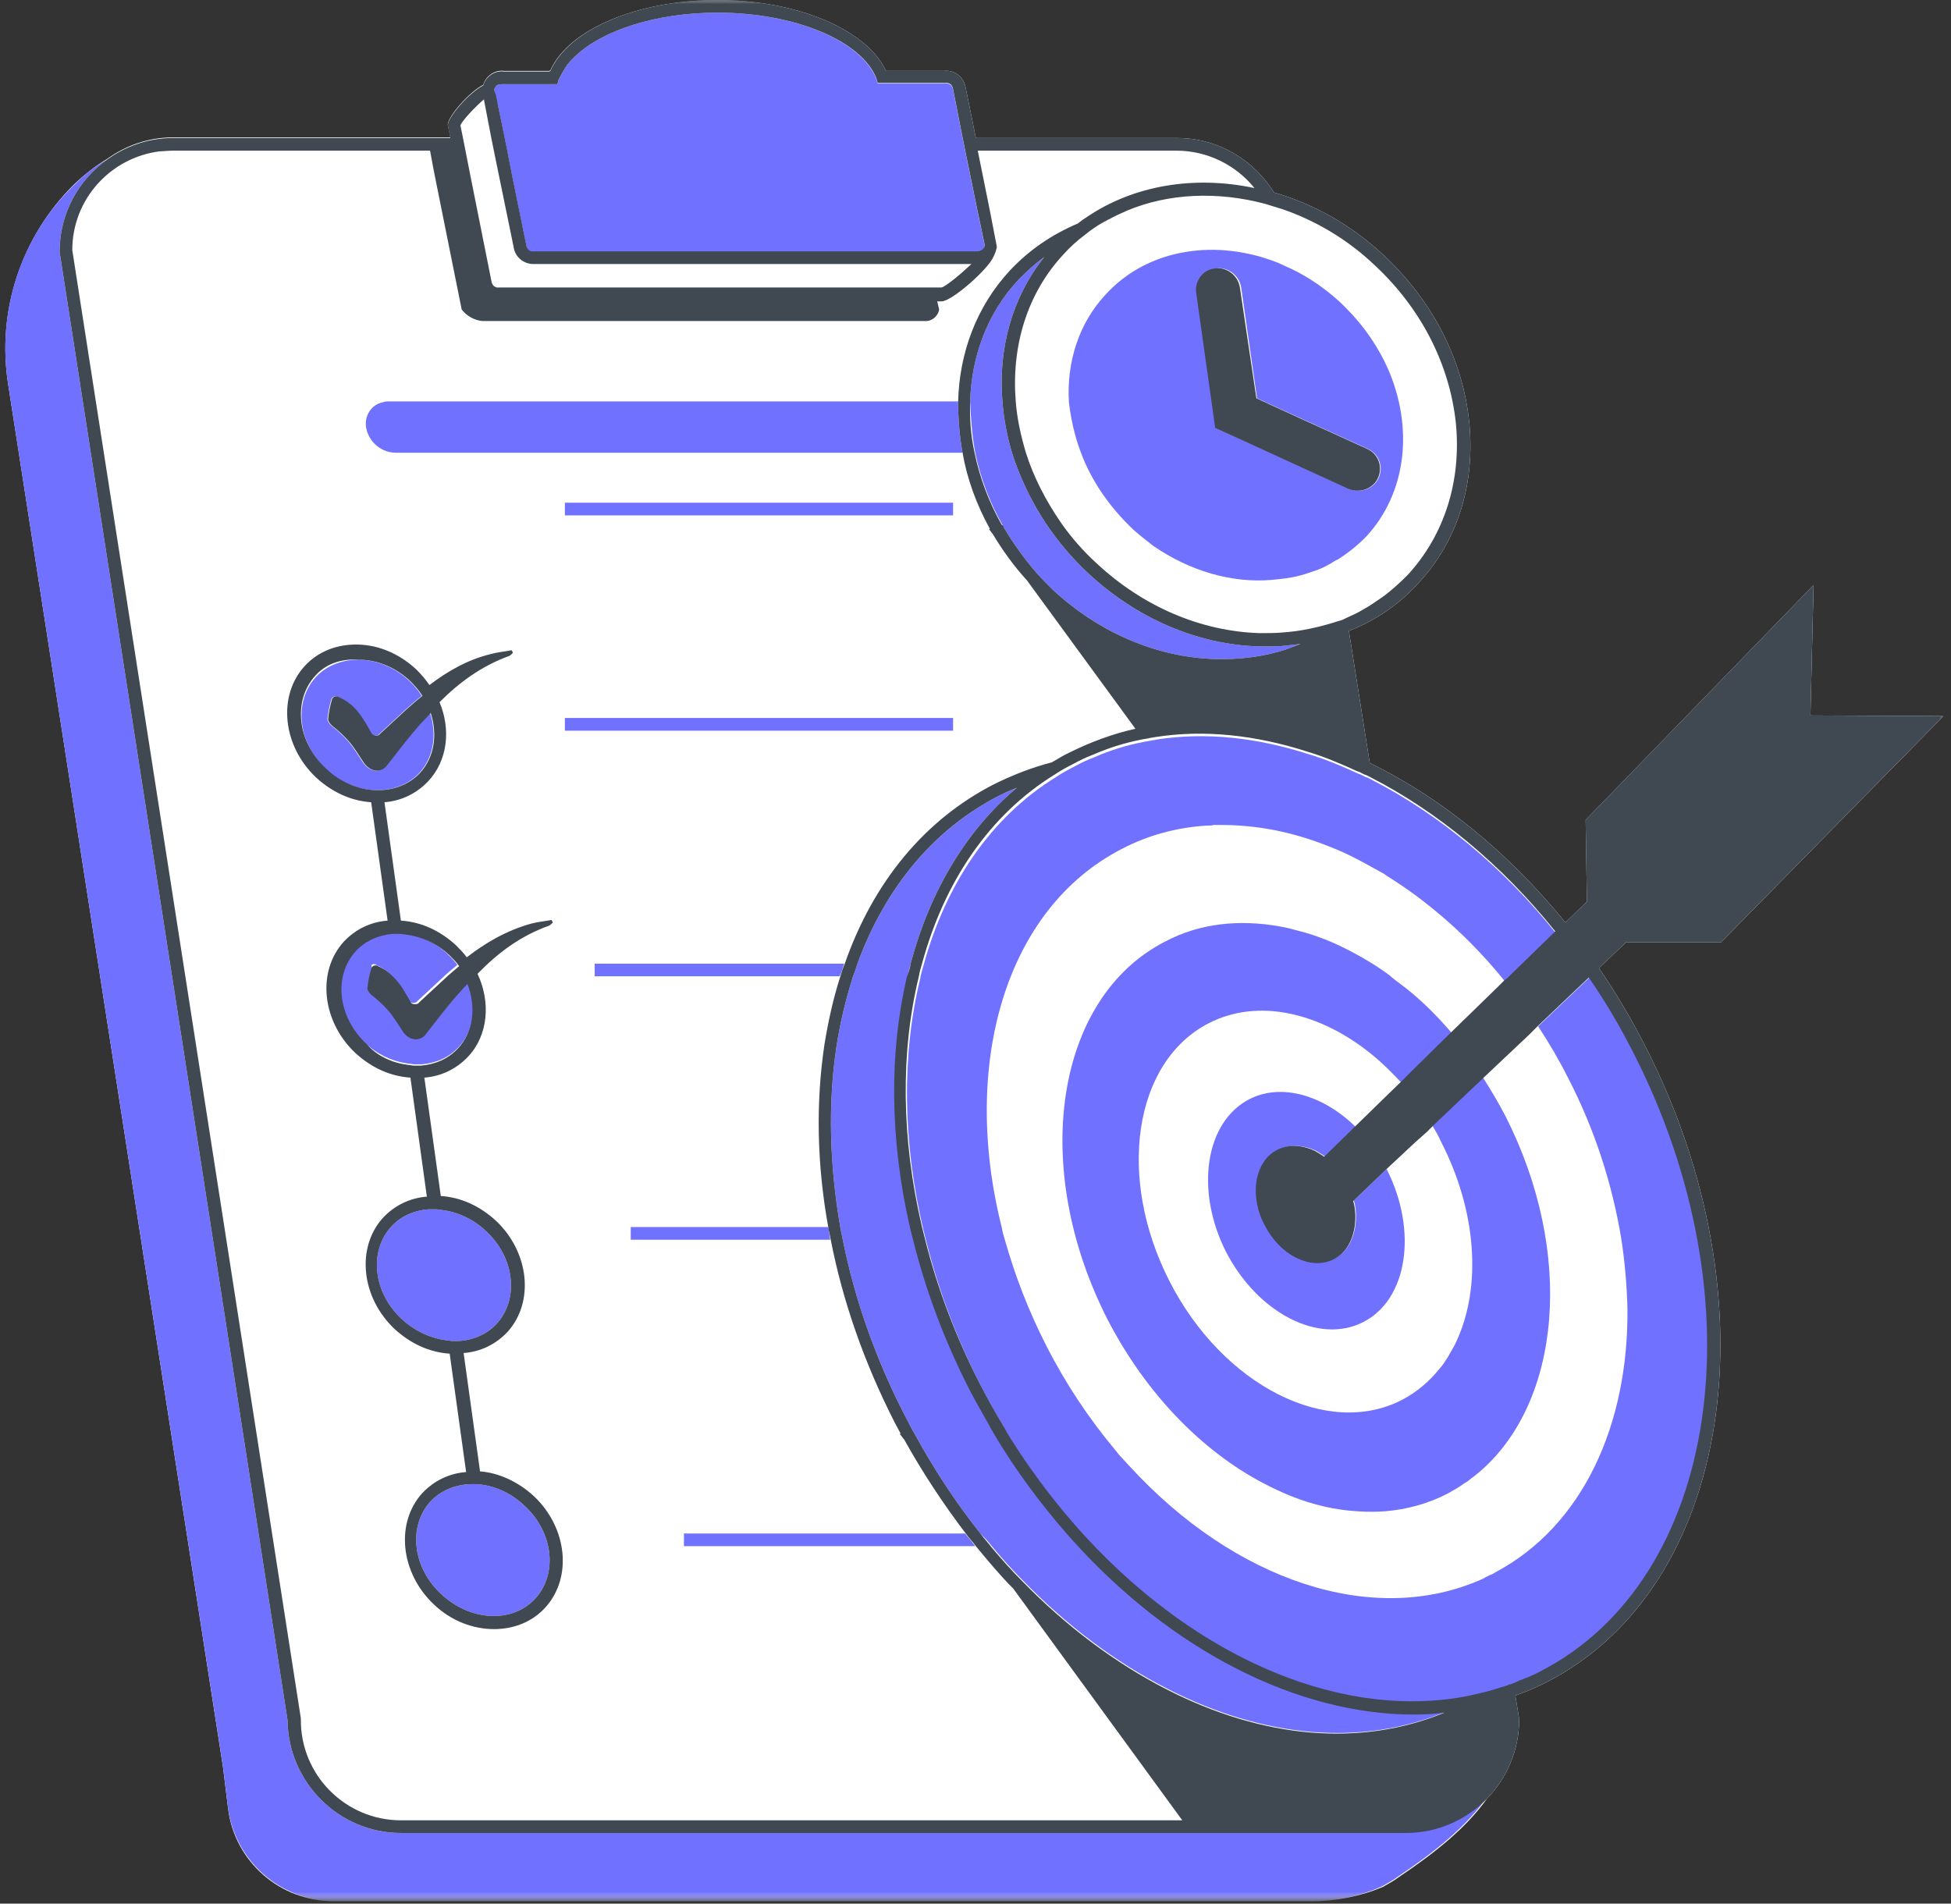 <svg xmlns="http://www.w3.org/2000/svg" width="248" height="242" viewBox="0 0 248 242" fill="none"><rect x="0" y="0" width="248" height="242" fill="#333333" stroke="none"/><mask id="mask0_808_2329" style="mask-type:luminance" maskUnits="userSpaceOnUse" x="0" y="0" width="248" height="242"><path d="M0 0H247.333V241.342H0V0Z" fill="white"></path></mask><g mask="url(#mask0_808_2329)"><path d="M206.712 119.772L203.25 123.071C205.339 126.128 207.273 129.346 209.045 132.808C225.786 165.405 220.154 201.788 196.57 213.864C195.278 214.506 193.994 215.067 192.628 215.554L193.108 218.529V218.61C193.108 222.552 191.499 226.095 189.004 228.671C186.428 232.296 182.567 235.433 177.895 238.57C177.252 239.057 176.529 239.456 175.805 239.862C172.986 241.065 169.849 241.707 166.786 241.707H42.429C35.587 241.707 29.792 236.636 28.988 229.875L28.346 224.648L1.063 49.02C-0.472 39.602 2.672 30.102 9.434 23.422C10.8 22.137 12.246 21.008 13.619 20.203C15.952 18.513 18.846 17.465 21.99 17.465H57.244L56.919 15.855C56.919 14.807 59.658 11.67 61.429 10.784C61.747 9.662 62.876 8.857 64.086 9.013H69.8C69.881 9.013 69.881 8.932 69.962 8.932C72.295 3.705 81.145 -6.67572e-06 91.206 -6.67572e-06C101.349 -6.67572e-06 110.206 3.786 112.62 9.013H120.024C121.389 8.857 122.519 9.818 122.762 11.19L124.047 17.546H149.645C154.879 17.546 159.382 20.365 161.958 24.47C166.948 25.916 171.776 28.574 175.961 32.516C182.08 38.236 185.948 45.721 186.752 53.605C187.557 61.495 185.298 68.818 180.227 74.213C177.814 76.871 174.839 78.879 171.539 80.17C171.539 80.17 171.539 80.17 171.458 80.17L174.115 96.993C183.047 101.334 191.661 108.257 198.984 117.277L201.722 114.62L201.56 104.234L230.532 74.376L230.133 90.955L247.037 91.036L218.781 119.772H206.712Z" fill="white"></path></g><mask id="mask1_808_2329" style="mask-type:luminance" maskUnits="userSpaceOnUse" x="0" y="19" width="191" height="223"><path d="M0 19.879H190.402V241.342H0V19.879Z" fill="white"></path></mask><g mask="url(#mask1_808_2329)"><path d="M50.959 233.019C43.076 233.019 36.632 226.575 36.551 218.692L7.578 32.036V31.954C7.578 27.127 9.992 22.86 13.616 20.284C12.243 21.008 10.796 22.137 9.431 23.503C2.588 30.102 -0.475 39.683 1.06 49.02L28.342 224.567L28.985 229.801C29.87 236.562 35.584 241.633 42.426 241.633H166.701C169.846 241.633 172.902 241.065 175.721 239.781C176.445 239.375 177.168 238.976 177.811 238.489C182.483 235.352 186.343 232.214 188.92 228.59C186.343 231.248 182.638 232.938 178.696 232.938H50.959V233.019Z" fill="#7171FF"></path></g><path d="M71.806 91.273H121.151V92.889H71.806V91.273Z" fill="#7171FF"></path><path d="M71.806 63.909H121.151V65.518H71.806V63.909Z" fill="#7171FF"></path><path d="M107.303 122.504H75.592V124.113H106.742C106.985 123.552 107.141 123.072 107.303 122.504Z" fill="#7171FF"></path><path d="M105.295 155.986H80.177V157.602H105.532C105.451 157.115 105.37 156.554 105.295 155.986Z" fill="#7171FF"></path><path d="M122.678 194.946H86.938V196.555H123.963C123.564 195.994 123.158 195.507 122.678 194.946Z" fill="#7171FF"></path><path d="M63.279 13.361L64.158 17.627L64.482 19.236L65.125 22.536L66.896 31.231C66.977 31.792 67.383 32.117 67.863 32.036H124.206C124.368 32.036 124.449 32.036 124.612 31.955C124.848 31.874 125.092 31.63 125.173 31.393V31.231L124.531 28.175L124.206 26.64L122.678 19.155L122.353 17.546L121.15 11.427C121.069 10.866 120.663 10.548 120.183 10.622H111.569L111.407 10.061C109.554 5.234 101.109 1.609 91.204 1.609C83.401 1.609 76.477 3.861 73.015 7.242C72.535 7.729 72.129 8.127 71.805 8.695C71.568 9.094 71.325 9.5 71.082 9.98C71.082 10.061 71 10.061 71 10.142L70.845 10.704H63.759C63.434 10.704 63.117 10.785 62.954 11.109C62.873 11.19 62.873 11.271 62.792 11.427L62.954 12.238L63.279 13.361Z" fill="#7171FF"></path><path d="M47.66 100.455C49.911 100.529 51.926 99.724 53.292 98.277C55.145 96.269 55.55 93.369 54.665 90.63C54.34 91.036 54.022 91.354 53.617 91.759C52.007 93.531 50.56 95.458 49.107 97.311C48.302 98.359 46.936 98.115 46.132 96.912C45.489 95.945 44.921 94.978 44.198 94.173C43.556 93.45 42.832 92.807 42.109 92.24C41.865 92.003 41.622 91.678 41.622 91.435C41.703 90.63 41.865 89.745 42.109 88.94C42.19 88.622 42.508 88.46 42.832 88.541C42.913 88.541 42.913 88.541 42.994 88.622C45.084 89.508 46.05 91.273 47.099 93.125C47.261 93.45 47.66 93.612 48.065 93.45C48.065 93.45 48.147 93.45 48.147 93.369C49.269 92.321 50.398 91.273 51.446 90.312C52.17 89.663 52.893 89.021 53.617 88.46C53.211 87.817 52.65 87.168 52.089 86.607C50.317 84.917 48.065 83.95 45.807 83.869C45.726 83.869 45.571 83.869 45.489 83.869C43.393 83.869 41.459 84.674 40.175 86.046C37.274 89.183 37.842 94.498 41.541 97.879C43.15 99.407 45.408 100.373 47.66 100.455Z" fill="#7171FF"></path><path d="M47.662 122.585C47.743 122.585 47.743 122.585 47.824 122.666C48.953 123.153 49.758 123.957 50.481 124.843C51.042 125.566 51.448 126.371 51.928 127.176C52.009 127.412 52.253 127.493 52.489 127.493C52.652 127.493 52.733 127.493 52.895 127.412C52.895 127.412 52.976 127.412 52.976 127.338C54.099 126.29 55.228 125.242 56.276 124.275C56.837 123.714 57.479 123.227 58.128 122.666C57.804 122.186 57.324 121.699 56.918 121.3C55.309 119.772 53.294 118.886 51.286 118.643C51.042 118.643 50.88 118.562 50.644 118.562C50.319 118.562 49.994 118.562 49.677 118.562C47.824 118.724 46.215 119.447 45.005 120.732C42.111 123.876 42.672 129.184 46.377 132.565C47.986 134.093 49.994 134.978 52.009 135.222C52.253 135.222 52.408 135.303 52.652 135.303C52.976 135.303 53.294 135.303 53.618 135.303C55.471 135.141 57.08 134.417 58.284 133.132C60.299 130.955 60.623 127.818 59.494 124.917C59.251 125.242 58.933 125.485 58.69 125.803C57.08 127.575 55.633 129.508 54.18 131.361C53.943 131.679 53.618 131.841 53.294 131.922C52.733 132.084 52.09 131.841 51.604 131.361C51.448 131.199 51.367 131.118 51.286 130.955C50.644 129.988 50.076 129.028 49.352 128.217C48.71 127.493 47.986 126.851 47.263 126.29C47.019 126.047 46.776 125.722 46.776 125.485C46.857 124.681 47.019 123.795 47.263 122.99C47.1 122.666 47.337 122.504 47.662 122.585Z" fill="#7171FF"></path><path d="M56.836 170.395C57.08 170.395 57.242 170.476 57.479 170.476C57.803 170.476 58.128 170.476 58.446 170.476C60.298 170.314 61.907 169.59 63.118 168.305C66.011 165.168 65.45 159.854 61.745 156.473C60.136 154.945 58.128 154.059 56.113 153.816C55.869 153.816 55.714 153.735 55.471 153.735C55.389 153.735 55.227 153.735 55.146 153.735C54.903 153.735 54.666 153.735 54.422 153.735C52.57 153.897 50.961 154.62 49.757 155.912C46.856 159.049 47.418 164.357 51.123 167.737C52.813 169.272 54.828 170.158 56.836 170.395Z" fill="#7171FF"></path><path d="M68.026 203.235C70.92 200.098 70.358 194.783 66.653 191.403C64.888 189.712 62.63 188.745 60.379 188.671C60.297 188.671 60.135 188.671 60.054 188.671C57.965 188.671 56.031 189.476 54.746 190.841C51.846 193.979 52.407 199.293 56.112 202.674C59.817 206.136 65.125 206.372 68.026 203.235Z" fill="#7171FF"></path><path d="M126.061 196.555C127.346 198.083 128.637 199.537 130.003 200.902C135.561 206.616 141.754 211.288 148.353 214.669C160.754 221.024 173.147 221.991 183.688 217.644C182.404 217.806 181.112 217.887 179.828 217.887C165.013 217.887 149.002 209.753 136.365 195.669C136.122 195.426 135.96 195.189 135.716 194.946C132.417 191.166 129.279 186.981 126.541 182.39C126.379 182.065 126.142 181.747 125.98 181.423C125.899 181.342 125.899 181.179 125.817 181.105C125.013 179.651 124.208 178.286 123.404 176.757C120.185 170.476 117.771 164.039 116.162 157.602C116 157.034 115.919 156.554 115.756 155.986C113.18 144.722 113.099 133.775 115.358 124.113C115.513 123.552 115.594 123.072 115.756 122.504C118.17 113.41 122.761 105.6 129.279 100.13C128.475 100.455 127.751 100.773 126.947 101.178C118.657 105.445 112.538 112.848 108.995 122.504C108.833 123.072 108.67 123.552 108.434 124.113C107.548 126.932 106.825 129.833 106.338 132.97C105.215 140.374 105.452 148.184 106.825 156.067C106.906 156.635 107.061 157.115 107.142 157.677C108.67 165.243 111.328 172.809 115.114 180.138C115.432 180.699 115.675 181.261 116 181.829C116.081 181.984 116.162 182.065 116.236 182.227C118.738 186.818 121.551 191.085 124.688 195.027C125.175 195.507 125.655 195.994 126.061 196.555Z" fill="#7171FF"></path><path d="M207.596 133.613C205.906 130.313 204.053 127.176 202.038 124.275L195.601 130.394L195.52 130.475C196.893 132.565 198.177 134.742 199.306 136.993C202.768 143.674 204.939 150.597 206.068 157.359C206.548 160.415 206.791 163.397 206.872 166.291C207.028 181.179 201.152 193.979 190.131 199.854C189.969 199.936 189.888 200.017 189.725 200.098C189.563 200.179 189.482 200.179 189.327 200.26C189.164 200.341 189.002 200.422 188.84 200.497C188.759 200.578 188.677 200.578 188.596 200.659C174.593 207.022 156.885 200.902 143.606 186.413C143.281 186.095 142.963 185.689 142.639 185.365C142.314 185.047 142.078 184.722 141.753 184.323C138.454 180.375 135.479 175.953 132.984 171.044C130.725 166.615 129.035 162.187 127.75 157.677C127.588 157.115 127.426 156.635 127.345 156.067C122.118 135.384 127.75 115.587 142.558 107.94C145.938 106.168 149.563 105.201 153.342 104.958C153.667 104.958 153.991 104.958 154.309 104.877C154.634 104.877 154.951 104.877 155.276 104.877C159.786 104.877 164.37 105.762 168.961 107.615C170.888 108.339 172.741 109.305 174.593 110.353C174.918 110.516 175.155 110.671 175.479 110.833C175.804 110.996 176.04 111.158 176.365 111.395C177.65 112.206 178.86 113.011 180.145 113.971C182.403 115.661 184.654 117.595 186.75 119.691C188.36 121.3 189.969 123.072 191.416 124.918L191.74 124.681L197.853 118.724C191.017 110.191 182.883 103.511 174.431 99.163C174.113 99.001 173.87 98.839 173.545 98.764C173.228 98.602 172.984 98.44 172.66 98.359C170.57 97.392 168.474 96.506 166.304 95.864C159.786 93.768 153.261 93.044 147.068 94.011C146.743 94.092 146.5 94.092 146.182 94.173C145.857 94.254 145.621 94.254 145.296 94.336C143.2 94.734 141.111 95.384 139.096 96.269C138.21 96.587 137.406 96.993 136.52 97.473C135.715 97.879 134.992 98.278 134.268 98.764C125.898 103.91 120.184 112.443 117.365 122.828C117.202 123.389 117.047 123.876 116.966 124.437C114.626 134.018 114.707 145.04 117.365 156.311C117.527 156.872 117.608 157.359 117.77 157.92C119.298 164.039 121.631 170.233 124.768 176.352C125.654 178.042 126.54 179.651 127.507 181.26C127.669 181.585 127.912 181.91 128.068 182.227C128.23 182.552 128.474 182.87 128.636 183.194C141.672 203.959 161.557 216.596 179.664 216.596C182.639 216.596 185.54 216.278 188.36 215.554C189.164 215.392 189.888 215.149 190.692 214.905C190.773 214.905 190.855 214.824 190.936 214.824C191.091 214.75 191.335 214.75 191.497 214.669C191.578 214.669 191.659 214.588 191.74 214.588C191.896 214.506 192.058 214.425 192.22 214.425C192.626 214.263 193.025 214.101 193.35 213.938C194.154 213.621 194.878 213.296 195.682 212.897C218.624 200.74 223.932 165.405 207.596 133.613Z" fill="#7171FF"></path><path d="M179.42 136.432L180.143 135.709L184.572 131.361C182.719 129.184 180.711 127.176 178.534 125.485C178.216 125.242 177.892 124.999 177.574 124.762C177.249 124.518 176.925 124.275 176.688 124.032C175.072 122.828 173.463 121.861 171.773 120.975C169.521 119.772 167.269 118.886 165.011 118.318C164.612 118.237 164.207 118.082 163.808 118C163.402 117.919 163.003 117.838 162.597 117.757C157.526 116.871 152.536 117.351 148.114 119.691C134.105 126.851 130.886 148.346 140.785 167.738C145.694 177.237 152.861 184.486 160.508 188.509C161.712 189.151 162.922 189.712 164.125 190.199C166.945 191.321 169.764 191.97 172.577 192.126C173.787 192.207 174.917 192.207 176.039 192.126C178.859 191.889 181.516 191.166 184.011 189.874C184.734 189.475 185.458 189.07 186.1 188.59C186.262 188.509 186.343 188.427 186.506 188.346C186.749 188.184 186.986 187.941 187.229 187.785C187.473 187.623 187.709 187.379 187.953 187.217C198.5 178.285 200.191 159.211 191.333 141.821C190.448 140.131 189.481 138.521 188.514 136.993L182.077 143.112C182.483 143.755 182.882 144.478 183.206 145.202C187.709 153.978 188.277 163.397 185.295 170.158C185.133 170.557 184.896 171.044 184.653 171.443C184.41 171.848 184.254 172.166 184.011 172.572C183.686 173.052 183.368 173.613 182.963 174.019C181.678 175.628 180.069 176.994 178.216 177.961C168.716 182.87 155.437 176.108 148.676 162.91C141.914 149.712 144.085 134.978 153.665 130.07C159.94 126.851 167.831 128.704 174.43 134.093C175.721 135.141 176.925 136.351 178.135 137.636L178.615 137.156L179.42 136.432Z" fill="#7171FF"></path><path d="M162.517 146.169C163.971 145.445 165.661 145.526 167.351 146.331C167.75 146.574 168.156 146.811 168.474 147.054L172.341 143.275C168.237 139.245 162.923 137.636 158.818 139.732C153.186 142.626 151.895 151.321 155.837 159.13C159.866 166.933 167.669 170.963 173.308 168.062C178.94 165.168 180.225 156.473 176.283 148.664V148.582L172.098 152.606C172.422 153.735 172.422 154.864 172.26 155.986C171.936 157.839 171.05 159.293 169.603 160.016C168.961 160.334 168.237 160.496 167.507 160.496C166.628 160.496 165.742 160.253 164.775 159.773C163.166 158.968 161.793 157.521 160.827 155.668C159.866 153.897 159.542 151.882 159.785 150.111C160.103 148.346 161.07 146.892 162.517 146.169Z" fill="#7171FF"></path><path d="M50.319 57.553H122.355C121.956 55.376 121.794 53.206 121.794 51.029H49.352C49.19 51.029 48.953 51.029 48.791 51.11C47.263 51.353 46.296 52.8 46.533 54.328C46.857 56.181 48.466 57.553 50.319 57.553Z" fill="#7171FF"></path><path d="M123.963 57.553C124.612 60.691 125.734 63.747 127.424 66.728C127.506 66.81 127.506 66.884 127.587 67.046C128.797 69.061 130.163 70.995 131.772 72.841C132.414 73.571 133.057 74.213 133.787 74.937C139.663 80.407 146.985 83.551 154.47 83.788C157.608 83.869 160.67 83.47 163.402 82.584C164.051 82.341 164.693 82.097 165.336 81.861C164.693 81.942 163.97 82.016 163.247 82.097C162.516 82.178 161.793 82.178 161.069 82.178C160.752 82.178 160.346 82.178 160.021 82.178C152.138 81.942 144.409 78.561 138.29 72.841C136.201 70.914 134.429 68.737 132.901 66.485C131.049 63.666 129.602 60.609 128.635 57.553C127.992 55.376 127.587 53.206 127.424 51.029C126.863 44.348 128.635 37.83 132.739 32.678C131.61 33.483 130.562 34.45 129.521 35.498C125.491 39.764 123.483 45.315 123.32 51.029C123.401 53.206 123.564 55.376 123.963 57.553Z" fill="#7171FF"></path><path d="M137.406 57.553C138.697 61.008 140.868 64.234 143.768 67.046C144.167 67.452 144.573 67.77 145.053 68.175C145.54 68.574 146.101 68.98 146.581 69.386C151.253 72.604 156.568 74.132 161.558 73.727C162.444 73.645 163.248 73.571 164.127 73.409C164.695 73.328 165.256 73.165 165.817 73.003C166.304 72.841 166.784 72.685 167.271 72.523C167.67 72.361 168.157 72.199 168.556 71.955C168.799 71.8 169.043 71.719 169.279 71.556C169.523 71.394 169.766 71.232 170.01 71.15C171.294 70.346 172.505 69.386 173.627 68.257C178.86 62.624 179.665 54.328 176.446 46.924C175.236 44.186 173.465 41.535 171.132 39.196C170.889 38.959 170.652 38.716 170.409 38.473C168.475 36.701 166.385 35.254 164.208 34.206C163.89 34.051 163.647 33.969 163.323 33.807C163.005 33.645 162.761 33.564 162.444 33.401C158.576 31.873 154.472 31.393 150.685 32.036C146.825 32.678 143.282 34.45 140.55 37.431C137.088 41.13 135.56 46.12 135.878 51.191C136.121 53.206 136.601 55.457 137.406 57.553ZM154.553 34.125C156.081 33.888 157.528 35.011 157.771 36.545L159.786 50.63L165.743 53.368L166.629 53.767L167.508 54.173L173.87 57.066C175.317 57.709 175.885 59.399 175.236 60.772C174.756 61.82 173.708 62.381 172.66 62.381C172.261 62.381 171.855 62.3 171.457 62.138L168.475 60.772L167.589 60.366L166.703 59.967L157.771 55.863L154.553 54.409L152.139 37.269C151.977 36.302 152.376 35.416 152.944 34.855C153.424 34.531 153.992 34.206 154.553 34.125Z" fill="#7171FF"></path><mask id="mask2_808_2329" style="mask-type:luminance" maskUnits="userSpaceOnUse" x="6" y="0" width="242" height="235"><path d="M6.923 0H247.332V234.513H6.923V0Z" fill="white"></path></mask><g mask="url(#mask2_808_2329)"><path d="M159.704 50.63L165.661 53.368L166.547 53.767L167.433 54.173L173.788 57.066C175.235 57.709 175.803 59.399 175.154 60.772C174.674 61.82 173.626 62.381 172.578 62.381C172.179 62.381 171.774 62.3 171.375 62.138L168.393 60.772L167.507 60.366L166.628 59.967L157.69 55.863L154.471 54.409L152.057 37.269C151.895 36.302 152.301 35.416 152.862 34.855C153.261 34.45 153.829 34.206 154.39 34.125C155.918 33.888 157.372 35.011 157.608 36.545L159.704 50.63ZM67.864 190.199C72.13 194.222 72.773 200.578 69.311 204.364C67.621 206.217 65.288 207.103 62.793 207.103C60.136 207.103 57.323 206.055 55.146 203.958C50.879 199.935 50.237 193.58 53.699 189.793C55.146 188.265 57.08 187.298 59.25 187.136L57.161 172.085C54.584 171.923 52.171 170.8 50.156 168.948C45.889 164.925 45.247 158.562 48.709 154.783C50.156 153.255 52.09 152.288 54.26 152.125L52.171 136.993C49.595 136.831 47.181 135.709 45.166 133.856C40.899 129.833 40.257 123.47 43.719 119.691C45.166 118.156 47.1 117.196 49.27 117.034L47.181 101.983C44.605 101.82 42.191 100.691 40.176 98.838C35.91 94.816 35.267 88.46 38.729 84.673C40.419 82.828 42.833 81.861 45.572 81.942C48.222 82.016 50.798 83.145 52.894 85.079C53.536 85.721 54.098 86.364 54.584 87.087C56.917 85.323 59.412 83.869 62.394 83.145C63.28 82.902 64.159 82.828 65.044 82.665L65.207 82.983C65.044 83.145 64.889 83.308 64.727 83.389C61.184 84.673 58.364 86.769 55.869 89.264C57.323 92.726 56.917 96.668 54.422 99.325C52.975 100.853 51.042 101.82 48.871 101.983L50.96 117.034C53.536 117.196 55.95 118.318 57.965 120.171C58.445 120.651 58.932 121.138 59.331 121.699C61.745 119.846 64.321 118.318 67.465 117.432C68.344 117.196 69.23 117.115 70.115 116.952L70.278 117.277C70.115 117.432 69.96 117.595 69.798 117.676C66.174 118.961 63.28 121.138 60.704 123.795C62.394 127.412 62.069 131.598 59.493 134.336C58.046 135.864 56.113 136.831 53.942 136.993L56.032 152.044C58.608 152.206 61.021 153.336 63.036 155.182C67.303 159.211 67.945 165.567 64.483 169.353C63.036 170.882 61.103 171.848 58.932 172.004L61.021 187.055C63.354 187.217 65.849 188.346 67.864 190.199ZM40.095 85.884C37.201 89.021 37.762 94.335 41.461 97.716C43.232 99.406 45.49 100.373 47.742 100.455C49.993 100.529 52.008 99.724 53.374 98.277C55.227 96.269 55.633 93.369 54.747 90.63C54.422 91.036 54.098 91.354 53.699 91.759C52.09 93.531 50.643 95.458 49.189 97.311C48.384 98.359 47.019 98.115 46.214 96.912C45.572 95.945 45.004 94.978 44.28 94.173C43.638 93.45 42.914 92.807 42.191 92.239C41.947 92.003 41.704 91.678 41.704 91.435C41.785 90.63 41.947 89.744 42.191 88.94C42.272 88.622 42.59 88.46 42.914 88.541C42.995 88.541 42.995 88.541 43.077 88.622C45.166 89.508 46.133 91.272 47.181 93.125C47.336 93.45 47.742 93.612 48.148 93.45C48.148 93.45 48.222 93.45 48.222 93.369C49.351 92.32 50.48 91.272 51.528 90.312C52.252 89.663 52.975 89.021 53.699 88.46C53.293 87.817 52.732 87.168 52.171 86.607C50.399 84.917 48.148 83.95 45.889 83.869C45.808 83.869 45.646 83.869 45.572 83.869C43.313 83.707 41.386 84.437 40.095 85.884ZM51.927 135.384C52.171 135.384 52.333 135.465 52.57 135.465C52.894 135.465 53.212 135.465 53.536 135.465C55.389 135.303 56.998 134.579 58.209 133.288C60.217 131.118 60.541 127.98 59.412 125.08C59.169 125.404 58.851 125.648 58.608 125.965C56.998 127.737 55.551 129.671 54.098 131.523C53.861 131.841 53.536 132.003 53.212 132.084C52.651 132.247 52.008 132.003 51.528 131.523C51.366 131.361 51.285 131.28 51.204 131.118C50.562 130.151 49.993 129.184 49.27 128.379C48.628 127.656 47.904 127.013 47.181 126.452C46.937 126.209 46.694 125.884 46.694 125.648C46.775 124.843 46.937 123.957 47.181 123.153C47.262 122.828 47.58 122.666 47.904 122.747C47.985 122.747 47.985 122.747 48.066 122.828C49.189 123.308 49.993 124.113 50.717 124.999C51.285 125.722 51.684 126.527 52.171 127.338C52.252 127.575 52.489 127.656 52.732 127.656C52.894 127.656 52.975 127.656 53.138 127.575C53.138 127.575 53.212 127.575 53.212 127.493C54.341 126.452 55.47 125.404 56.518 124.437C57.08 123.876 57.722 123.389 58.364 122.828C58.046 122.341 57.56 121.861 57.161 121.462C55.551 119.927 53.536 119.042 51.528 118.805C51.285 118.805 51.123 118.724 50.879 118.724C50.562 118.724 50.237 118.724 49.912 118.724C48.066 118.886 46.457 119.61 45.247 120.894C42.346 124.032 42.914 129.346 46.613 132.727C47.904 134.255 49.912 135.141 51.927 135.384ZM56.836 170.395C57.08 170.395 57.242 170.476 57.478 170.476C57.803 170.476 58.127 170.476 58.445 170.476C60.298 170.314 61.907 169.59 63.117 168.305C66.011 165.168 65.45 159.854 61.745 156.473C60.136 154.945 58.127 154.059 56.113 153.816C55.869 153.816 55.714 153.735 55.47 153.735C55.389 153.735 55.227 153.735 55.146 153.735C54.902 153.735 54.666 153.735 54.422 153.735C52.57 153.897 50.96 154.62 49.757 155.912C46.856 159.049 47.417 164.357 51.123 167.737C52.813 169.272 54.828 170.158 56.836 170.395ZM68.026 203.235C70.92 200.098 70.359 194.783 66.654 191.402C64.889 189.712 62.631 188.745 60.379 188.671C60.298 188.671 60.136 188.671 60.054 188.671C57.965 188.671 56.032 189.475 54.747 190.841C51.846 193.979 52.407 199.293 56.113 202.674C59.818 206.136 65.126 206.372 68.026 203.235ZM206.71 119.772L203.248 123.072C205.337 126.128 207.271 129.346 209.043 132.808C225.784 165.405 220.152 201.788 196.568 213.864C195.276 214.506 193.992 215.067 192.626 215.554L193.106 218.529V218.61C193.106 222.552 191.497 226.095 189.002 228.671C186.426 231.329 182.72 233.019 178.778 233.019H50.96C43.077 233.019 36.633 226.575 36.552 218.692L7.579 32.036V31.954C7.579 27.127 9.993 22.86 13.617 20.284C15.95 18.594 18.844 17.546 21.988 17.546H57.242L56.917 15.937C56.917 14.889 59.656 11.751 61.427 10.866C61.745 9.736 62.874 8.932 64.084 9.094H69.798C69.879 9.094 69.879 9.013 69.96 9.013C72.293 3.705 81.143 -1.90735e-06 91.204 -1.90735e-06C101.347 -1.90735e-06 110.204 3.786 112.618 9.013H120.022C121.387 8.857 122.517 9.818 122.76 11.19L124.045 17.546H149.643C154.877 17.546 159.38 20.365 161.956 24.47C166.946 25.916 171.774 28.574 175.959 32.516C182.078 38.236 185.946 45.721 186.75 53.605C187.555 61.495 185.296 68.818 180.225 74.213C177.812 76.871 174.837 78.879 171.537 80.17C171.537 80.17 171.537 80.17 171.456 80.17L174.113 96.993C183.045 101.334 191.659 108.257 198.982 117.277L201.72 114.62L201.558 104.234L230.53 74.376L230.131 90.955L247.035 91.036L218.779 119.772H206.71ZM195.763 212.491C218.542 200.821 223.85 165.405 207.514 133.613C205.824 130.313 203.972 127.176 201.957 124.275L195.52 130.394L194.391 131.523L188.596 136.993L182.159 143.112L181.355 143.917L179.908 145.202L177.413 147.534L176.202 148.664L172.017 152.687C172.342 153.816 172.342 154.945 172.179 156.067C171.855 157.92 170.969 159.367 169.522 160.097C168.88 160.415 168.156 160.577 167.433 160.577C166.547 160.577 165.661 160.334 164.694 159.854C163.085 159.049 161.713 157.602 160.752 155.749C159.786 153.978 159.461 151.963 159.704 150.192C160.022 148.346 160.908 146.892 162.362 146.169C163.809 145.445 165.499 145.526 167.189 146.331C167.588 146.574 167.994 146.811 168.319 147.054L172.179 143.275L175.641 139.894L178.055 137.554L179.258 136.351L179.989 135.627L184.411 131.28L190.368 125.485L191.253 124.6L191.578 124.356L197.697 118.399C190.854 109.866 182.72 103.186 174.269 98.838C173.951 98.683 173.707 98.521 173.383 98.44C173.065 98.277 172.822 98.115 172.504 98.034C170.408 97.074 168.319 96.188 166.141 95.539C159.623 93.45 153.105 92.726 146.905 93.693C146.581 93.767 146.344 93.767 146.019 93.849C145.695 93.93 145.458 93.93 145.134 94.011C143.044 94.417 140.948 95.059 138.933 95.945C138.054 96.269 137.243 96.668 136.364 97.148C135.559 97.554 134.829 97.953 134.106 98.44C125.735 103.592 120.022 112.125 117.202 122.504C117.047 123.072 116.884 123.552 116.803 124.113C114.47 133.694 114.552 144.722 117.202 155.986C117.364 156.554 117.446 157.034 117.608 157.602C119.136 163.714 121.469 169.915 124.613 176.034C125.492 177.724 126.377 179.333 127.344 180.943C127.507 181.26 127.75 181.585 127.912 181.909C128.068 182.227 128.311 182.552 128.473 182.87C141.509 203.641 161.395 216.278 179.502 216.278C182.484 216.278 185.378 215.953 188.197 215.23C189.002 215.067 189.725 214.824 190.53 214.587C190.611 214.587 190.692 214.506 190.773 214.506C190.935 214.425 191.172 214.425 191.334 214.344C191.416 214.344 191.497 214.263 191.578 214.263C191.74 214.182 191.896 214.101 192.058 214.101C192.464 213.938 192.862 213.783 193.187 213.621C194.235 213.215 195.04 212.897 195.763 212.491ZM50.96 231.41H150.286L128.798 201.95C127.108 200.26 125.573 198.407 124.045 196.555C123.646 195.993 123.159 195.507 122.76 194.945C119.94 191.24 117.283 187.217 114.951 183.032L114.389 182.308L114.471 182.227C114.227 181.747 113.984 181.341 113.74 180.861C109.879 173.295 107.141 165.486 105.613 157.676C105.532 157.115 105.37 156.635 105.295 156.067C103.842 148.102 103.679 140.212 104.808 132.727C105.295 129.752 105.938 126.851 106.823 124.113C106.986 123.552 107.141 123.072 107.385 122.504C111.009 112.125 117.527 104.234 126.303 99.724C128.717 98.521 131.212 97.554 133.707 96.912C134.43 96.506 135.154 96.026 135.877 95.701C138.616 94.335 141.435 93.287 144.329 92.645L130.563 73.808C128.872 71.955 127.425 69.947 126.222 67.932L125.735 67.29L125.816 67.209C124.126 64.152 122.922 60.853 122.354 57.553C121.955 55.376 121.793 53.206 121.793 51.029C121.955 44.835 124.126 38.959 128.392 34.368C130.887 31.711 133.788 29.784 137.006 28.412C137.405 28.094 137.73 27.85 138.129 27.607C144.167 23.503 151.895 22.299 159.461 23.908C157.128 21.008 153.504 19.155 149.562 19.155H124.288L125.816 26.721L126.702 31.312V31.474C126.621 31.873 126.459 32.279 126.303 32.597C125.654 34.206 120.989 38.31 119.697 38.31H119.136L119.379 39.358C119.217 40.244 118.412 40.886 117.527 40.812H61.346C60.298 40.731 59.331 40.163 58.689 39.358L55.146 21.731L54.666 19.155H21.907C21.339 19.155 20.777 19.236 20.297 19.236C14.016 20.041 9.188 25.355 9.188 31.792L38.242 218.448V218.529C38.161 225.69 43.962 231.41 50.96 231.41ZM58.851 17.546L59.013 18.351L59.169 19.155L59.737 22.056L62.468 35.741C62.55 36.302 62.955 36.62 63.435 36.545H119.697C120.265 36.383 122.118 34.855 123.483 33.564H68.026C67.945 33.564 67.864 33.564 67.783 33.564C66.579 33.564 65.45 32.678 65.288 31.393L63.435 22.374L62.793 19.236L62.468 17.627L61.508 12.637C60.46 13.523 58.77 15.294 58.526 15.937L58.851 17.546ZM63.036 12.076L63.28 13.279L64.159 17.546L64.483 19.155L65.126 22.455L66.897 31.15C66.978 31.711 67.384 32.036 67.864 31.954H124.207C124.369 31.954 124.45 31.954 124.613 31.873C124.849 31.792 125.093 31.556 125.174 31.312V31.15L124.532 28.094L124.207 26.559L122.679 19.074L122.354 17.465L121.151 11.352C121.07 10.784 120.664 10.467 120.184 10.548H111.57L111.408 9.98C109.555 5.233 101.11 1.609 91.204 1.609C83.402 1.609 76.478 3.861 73.016 7.241C72.536 7.728 72.13 8.127 71.806 8.695C71.569 9.094 71.326 9.5 71.082 9.98C71.082 10.061 71.001 10.061 71.001 10.142L70.846 10.703H63.76C63.435 10.703 63.117 10.784 62.955 11.109C62.874 11.19 62.874 11.271 62.793 11.427L63.036 12.076ZM162.923 26.559C162.598 26.485 162.199 26.322 161.875 26.241C161.557 26.16 161.151 25.998 160.827 25.916C154.796 24.307 148.514 24.551 143.2 26.802C142.476 27.127 141.753 27.445 141.029 27.85C140.786 27.931 140.624 28.094 140.387 28.175C139.501 28.655 138.697 29.216 137.892 29.865C136.925 30.589 136.039 31.393 135.235 32.279C130.488 37.35 128.555 44.112 129.116 51.029C129.278 53.206 129.758 55.376 130.407 57.553C131.367 60.609 132.902 63.584 134.829 66.404C136.121 68.257 137.649 70.028 139.42 71.637C145.296 77.107 152.618 80.251 160.103 80.488C161.07 80.488 162.037 80.488 163.004 80.407C165.337 80.251 167.507 79.765 169.603 79.122C169.847 79.041 170.083 78.96 170.408 78.879C170.489 78.879 170.57 78.798 170.651 78.798C170.813 78.716 170.969 78.635 171.131 78.561C171.855 78.237 172.578 77.912 173.227 77.513C174.113 77.026 174.918 76.465 175.722 75.904C176.845 75.099 177.893 74.132 178.941 73.084C183.606 68.013 185.783 61.171 185.06 53.767C184.255 46.282 180.631 39.196 174.755 33.726C171.294 30.426 167.189 28.013 162.923 26.559ZM115.755 122.504C118.169 113.409 122.76 105.6 129.278 100.13C128.473 100.455 127.75 100.772 126.945 101.178C118.656 105.444 112.537 112.848 108.994 122.504C108.831 123.072 108.669 123.552 108.433 124.113C107.547 126.932 106.823 129.833 106.337 132.97C105.214 140.374 105.451 148.183 106.823 156.067C106.904 156.635 107.06 157.115 107.141 157.676C108.669 165.243 111.326 172.809 115.113 180.138C115.431 180.699 115.674 181.26 115.999 181.828C116.08 181.984 116.161 182.065 116.235 182.227C118.737 186.818 121.55 191.085 124.687 195.027C125.093 195.588 125.573 196.075 125.978 196.636C127.263 198.164 128.555 199.618 129.92 200.983C135.478 206.697 141.672 211.369 148.271 214.75C160.671 221.105 173.065 222.072 183.606 217.725C182.321 217.887 181.03 217.968 179.745 217.968C164.938 217.968 148.92 209.834 136.283 195.75C136.039 195.507 135.877 195.27 135.634 195.027C132.334 191.24 129.197 187.055 126.459 182.471C126.303 182.146 126.06 181.828 125.897 181.504C125.816 181.423 125.816 181.26 125.735 181.179C124.93 179.732 124.126 178.366 123.321 176.838C120.103 170.557 117.689 164.12 116.08 157.676C115.917 157.115 115.836 156.635 115.674 156.067C113.098 144.803 113.017 133.856 115.275 124.194C115.512 123.552 115.674 123.072 115.755 122.504ZM127.588 67.046C128.798 69.061 130.164 70.995 131.773 72.841C132.415 73.571 133.058 74.213 133.788 74.937C139.664 80.407 146.986 83.551 154.471 83.788C157.608 83.869 160.671 83.47 163.403 82.584C164.052 82.341 164.694 82.097 165.337 81.861C164.694 81.942 163.971 82.016 163.247 82.097C162.517 82.178 161.794 82.178 161.07 82.178C160.752 82.178 160.347 82.178 160.022 82.178C152.138 81.942 144.41 78.561 138.291 72.841C136.202 70.914 134.43 68.737 132.902 66.485C131.05 63.666 129.603 60.609 128.636 57.553C127.993 55.376 127.588 53.206 127.425 51.029C126.864 44.348 128.636 37.83 132.74 32.678C131.611 33.483 130.563 34.45 129.521 35.498C125.492 39.764 123.483 45.315 123.321 51.029C123.24 53.206 123.402 55.376 123.882 57.553C124.532 60.691 125.654 63.747 127.344 66.728C127.507 66.81 127.588 66.884 127.588 67.046Z" fill="#404852"></path></g></svg>